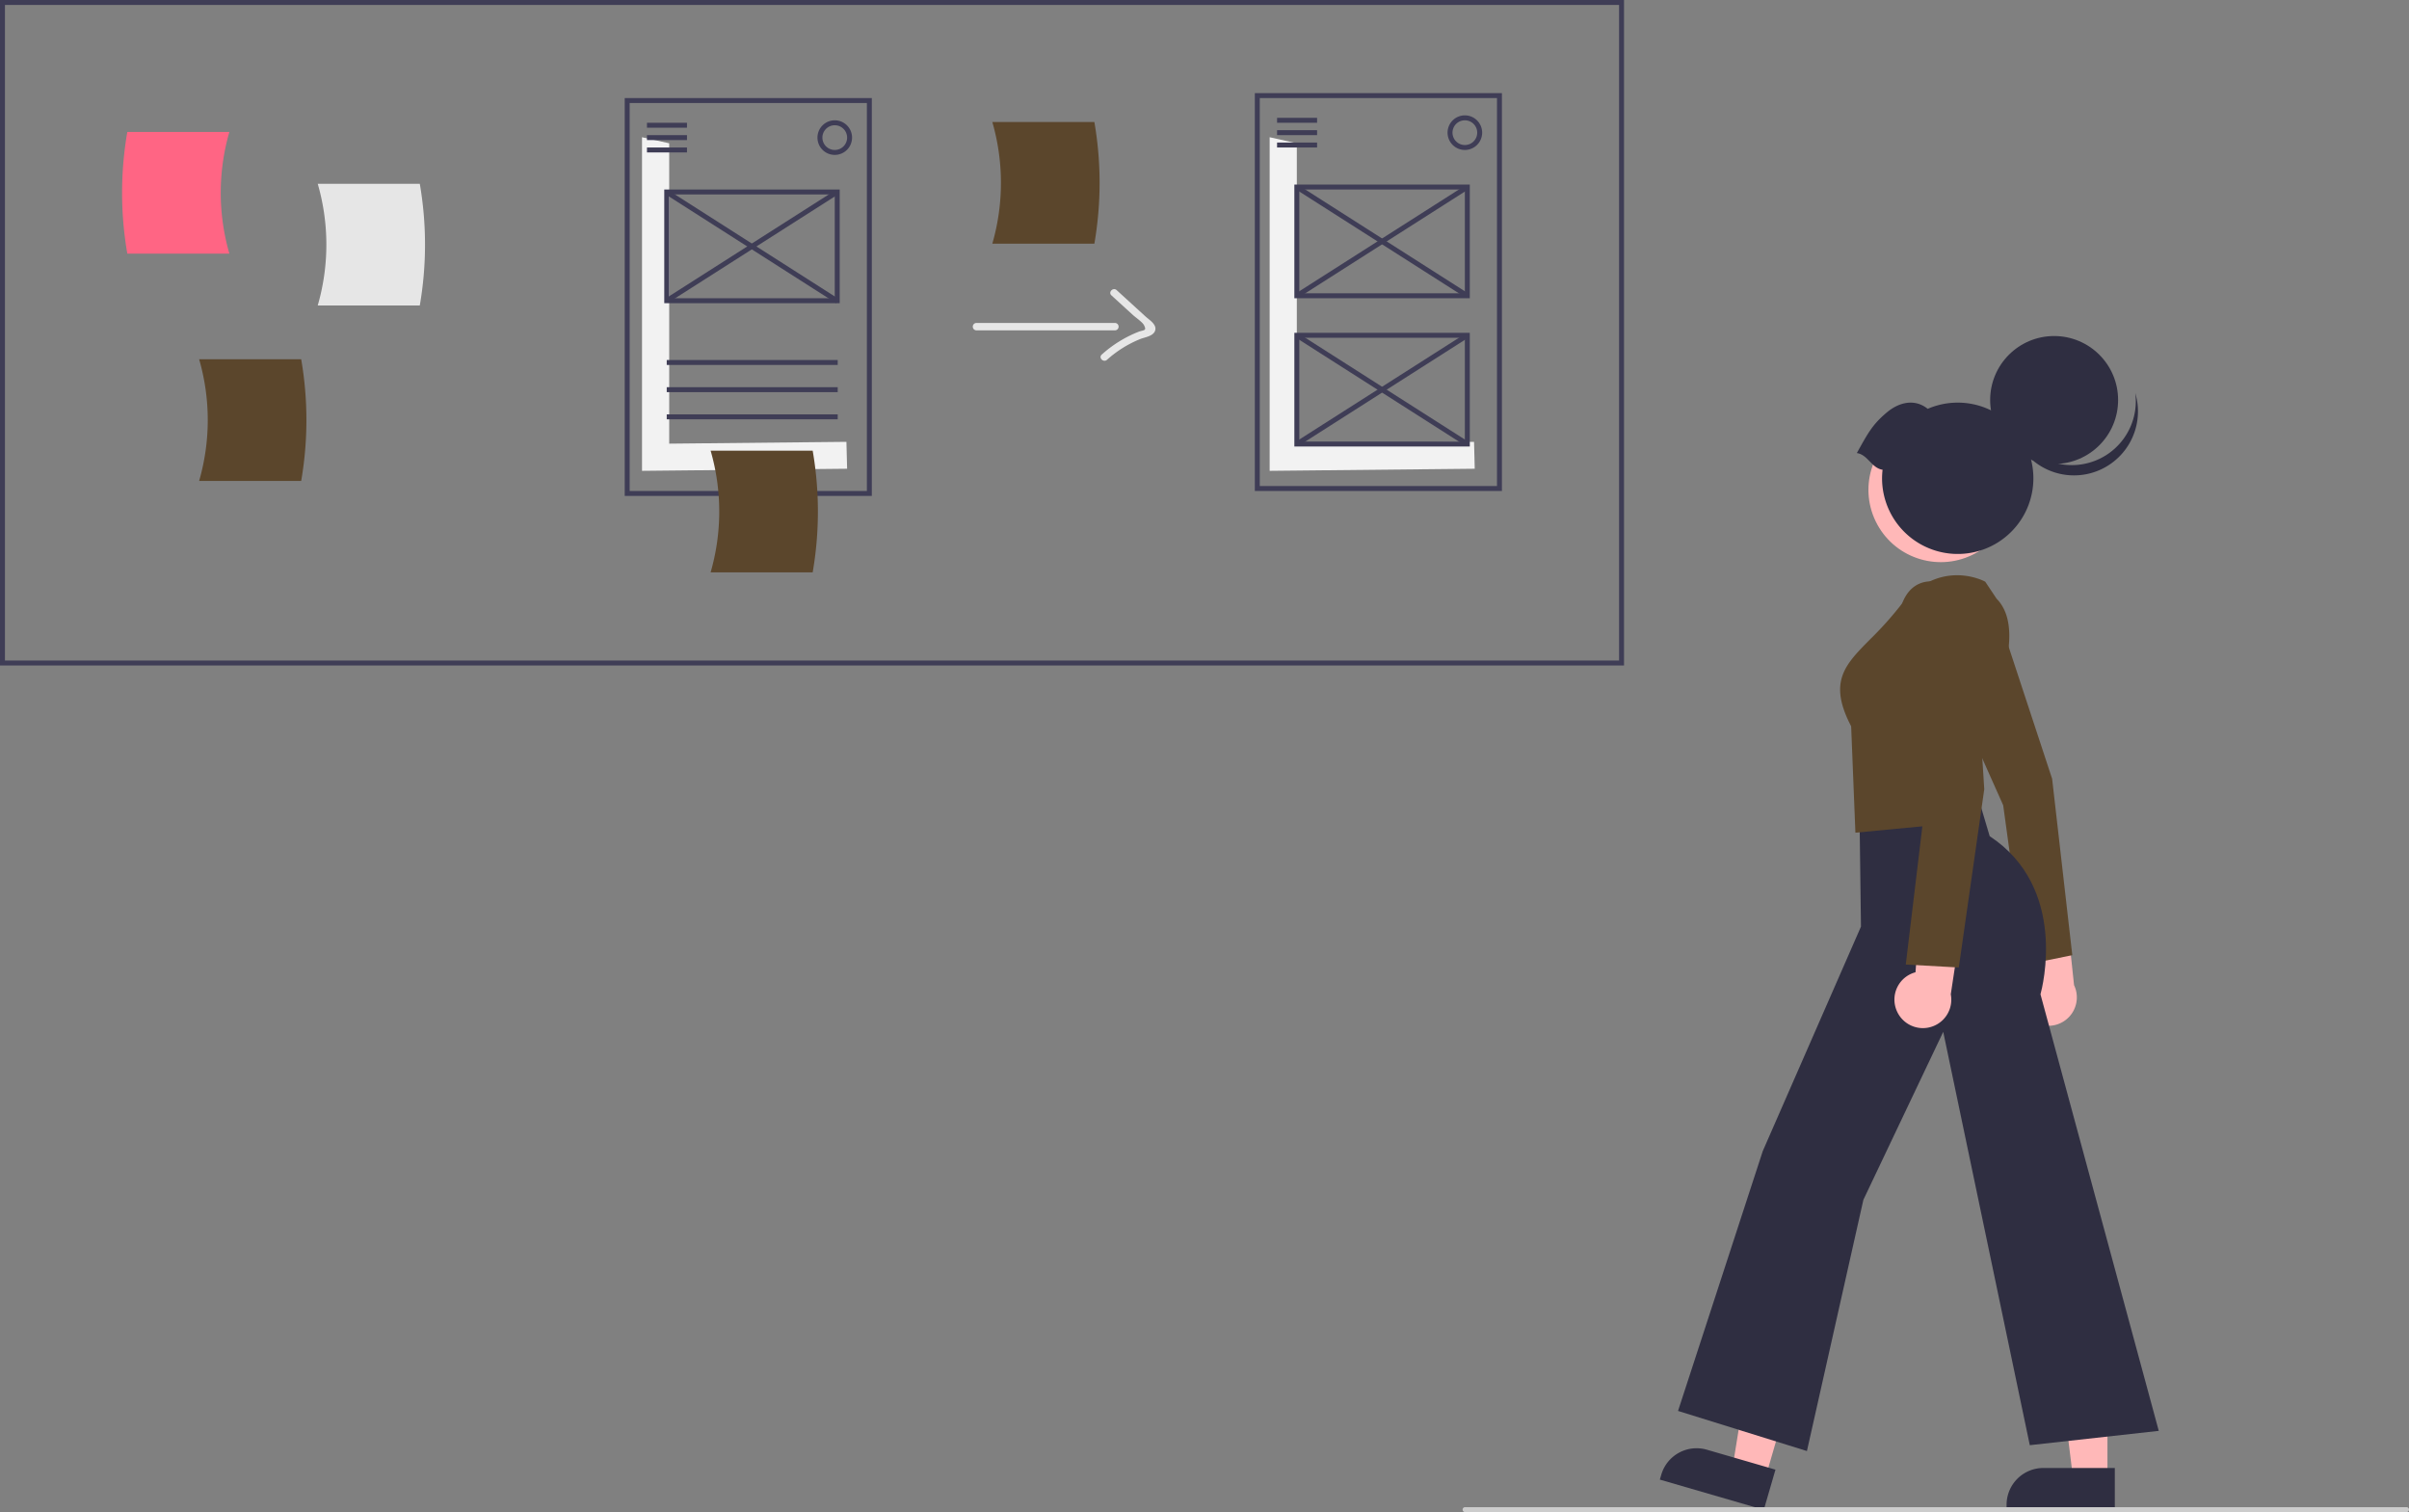 <svg xmlns="http://www.w3.org/2000/svg" xmlns:xlink="http://www.w3.org/1999/xlink" data-name="Layer 1" width="974.917" height="611.895" viewBox="0 0 974.917 611.895"><rect x="0" y="0" width="974.917" height="611.895" fill="#808080" stroke="none"/><path d="M769.778,413.351H112.542V144.052H769.778Zm-655.236-2H767.778V146.052H114.542Z" transform="translate(-112.542 -144.052)" fill="#3f3d56"></path><path d="M205.37,246.689H164.066a144.461,144.461,0,0,1,0-49.247H205.37A88.611,88.611,0,0,0,205.37,246.689Z" transform="translate(-112.542 -144.052)" fill="#ff6584"></path><path d="M241.128,267.667h41.304a144.46,144.46,0,0,0,0-49.247H241.128A88.611,88.611,0,0,1,241.128,267.667Z" transform="translate(-112.542 -144.052)" fill="#e6e6e6"></path><path d="M507.67,277.737h56.126a1.501,1.501,0,0,0,0-3h-56.126a1.501,1.501,0,0,0,0,3Z" transform="translate(-112.542 -144.052)" fill="#e6e6e6"></path><path d="M562.337,263.585l8.769,8.004c1.003.915,3.761,2.805,4.384,4.002,1.288,2.475-.096,1.91-2.304,2.767a49.36,49.36,0,0,0-14.764,9.168c-1.451,1.279.677,3.394,2.121,2.121a45.833,45.833,0,0,1,13.44-8.396c1.769-.7,5.125-1.11,5.966-3.217,1.029-2.579-2.248-4.482-3.8-5.899l-11.692-10.672c-1.424-1.299-3.551.816-2.121,2.121Z" transform="translate(-112.542 -144.052)" fill="#e6e6e6"></path><path d="M193.128,338.667h41.304a144.46,144.46,0,0,0,0-49.247H193.128A88.611,88.611,0,0,1,193.128,338.667Z" transform="translate(-112.542 -144.052)" fill="#5b462c"></path><path d="M514.128,242.667h41.304a144.46,144.46,0,0,0,0-49.247H514.128A88.611,88.611,0,0,1,514.128,242.667Z" transform="translate(-112.542 -144.052)" fill="#5b462c"></path><polygon points="270.825 179.533 270.825 57.985 259.825 55.533 259.825 190.533 342.825 189.684 342.545 178.8 270.825 179.533" fill="#f2f2f2"></polygon><path d="M465.367,344.737h-100v-161h100Zm-98-2h96v-157h-96Z" transform="translate(-112.542 -144.052)" fill="#3f3d56"></path><rect x="261.825" y="49.684" width="16.197" height="2" fill="#3f3d56"></rect><rect x="261.825" y="54.684" width="16.197" height="2" fill="#3f3d56"></rect><rect x="261.825" y="59.684" width="16.197" height="2" fill="#3f3d56"></rect><rect x="269.825" y="145.684" width="69.197" height="2" fill="#3f3d56"></rect><rect x="269.825" y="156.684" width="69.197" height="2" fill="#3f3d56"></rect><rect x="269.825" y="167.684" width="69.197" height="2" fill="#3f3d56"></rect><path d="M450.367,206.737a7,7,0,1,1,7-7A7.008,7.008,0,0,1,450.367,206.737Zm0-12a5,5,0,1,0,5,5A5.006,5.006,0,0,0,450.367,194.737Z" transform="translate(-112.542 -144.052)" fill="#3f3d56"></path><path d="M452.367,266.737h-71v-46h71Zm-69-2h67v-42h-67Z" transform="translate(-112.542 -144.052)" fill="#3f3d56"></path><rect x="415.867" y="202.819" width="2" height="81.835" transform="matrix(0.538, -0.843, 0.843, 0.538, -125.318, 320.12)" fill="#3f3d56"></rect><rect x="375.949" y="242.736" width="81.835" height="2" transform="translate(-178.208 118.306) rotate(-32.524)" fill="#3f3d56"></rect><polygon points="524.825 179.533 524.825 57.985 513.825 55.533 513.825 190.533 596.825 189.684 596.545 178.8 524.825 179.533" fill="#f2f2f2"></polygon><path d="M720.367,342.737h-100v-161h100Zm-98-2h96v-157h-96Z" transform="translate(-112.542 -144.052)" fill="#3f3d56"></path><rect x="516.825" y="47.684" width="16.197" height="2" fill="#3f3d56"></rect><rect x="516.825" y="52.684" width="16.197" height="2" fill="#3f3d56"></rect><rect x="516.825" y="57.684" width="16.197" height="2" fill="#3f3d56"></rect><path d="M705.367,204.737a7,7,0,1,1,7-7A7.008,7.008,0,0,1,705.367,204.737Zm0-12a5,5,0,1,0,5,5A5.006,5.006,0,0,0,705.367,192.737Z" transform="translate(-112.542 -144.052)" fill="#3f3d56"></path><path d="M707.367,264.737h-71v-46h71Zm-69-2h67v-42h-67Z" transform="translate(-112.542 -144.052)" fill="#3f3d56"></path><rect x="670.867" y="200.819" width="2" height="81.835" transform="translate(-5.737 534.201) rotate(-57.475)" fill="#3f3d56"></rect><rect x="630.949" y="240.736" width="81.835" height="2" transform="translate(-137.156 255.023) rotate(-32.518)" fill="#3f3d56"></rect><path d="M707.367,324.737h-71v-46h71Zm-69-2h67v-42h-67Z" transform="translate(-112.542 -144.052)" fill="#3f3d56"></path><rect x="670.867" y="260.819" width="2" height="81.835" transform="translate(-56.326 561.941) rotate(-57.475)" fill="#3f3d56"></rect><rect x="630.949" y="300.736" width="81.835" height="2" transform="translate(-169.41 264.43) rotate(-32.518)" fill="#3f3d56"></rect><path d="M400.128,375.667h41.304a144.46,144.46,0,0,0,0-49.247H400.128A88.611,88.611,0,0,1,400.128,375.667Z" transform="translate(-112.542 -144.052)" fill="#5b462c"></path><circle cx="897.962" cy="342.261" r="29.266" transform="translate(-166.669 328.607) rotate(-28.663)" fill="#ffb8b8"></circle><circle cx="831.302" cy="161.871" r="25.89" fill="#2f2e41"></circle><path d="M966.175,327.362a25.892,25.892,0,0,1-39.982-13.595A25.892,25.892,0,1,0,976.699,303.15,25.882,25.882,0,0,1,966.175,327.362Z" transform="translate(-112.542 -144.052)" fill="#2f2e41"></path><path d="M864.001,327.391c4.52-8.092,6.249-11.472,12.077-16.392,5.153-4.352,11.492-5.63,16.605-1.506a30.62,30.62,0,1,1-18.475,28.106,30.873,30.873,0,0,1,.209-3.462C869.972,333.511,868.445,328.015,864.001,327.391Z" transform="translate(-112.542 -144.052)" fill="#2f2e41"></path><polygon points="714.548 597.707 701.163 593.819 709.789 540.338 729.545 546.077 714.548 597.707" fill="#ffb8b8"></polygon><path d="M800.657,732.322H829.578a0,0,0,0,1,0,0v16.926a0,0,0,0,1,0,0H785.77a0,0,0,0,1,0,0v-2.039A14.887,14.887,0,0,1,800.657,732.322Z" transform="translate(126.151 -339.942) rotate(16.197)" fill="#2f2e41"></path><polygon points="852.88 598.027 838.941 598.026 832.31 544.261 852.882 544.262 852.88 598.027" fill="#ffb8b8"></polygon><path d="M826.945,594.043h28.921a0,0,0,0,1,0,0V610.969a0,0,0,0,1,0,0H812.058a0,0,0,0,1,0,0v-2.039A14.887,14.887,0,0,1,826.945,594.043Z" fill="#2f2e41"></path><path d="M932.624,554.92a11.433,11.433,0,0,1,3.208-17.235l-7.238-39.98,19.414,8.298,3.896,36.693a11.495,11.495,0,0,1-19.282,12.224Z" transform="translate(-112.542 -144.052)" fill="#ffb8b8"></path><path d="M943.033,459.198l-22.778-69.148c-.475-.793-6.145-9.716-18.49-5.92a10.324,10.324,0,0,0-6.377,5.2c-3.614,6.928-.243,17.631-.228,17.688l28.043,62.841.029.065,8.851,64.536,19.115-3.881Z" transform="translate(-112.542 -144.052)" fill="#5b462c"></path><path d="M791.638,715.007l34.284-105.128L865.672,519.02l-.572-44.067L912.271,463.954l5.493,18.468c31.77,20.963,21.304,61.288,20.557,63.991l47.869,176.66L933.995,728.871l-35.035-167.264-32.311,67.965-22.846,101.665Z" transform="translate(-112.542 -144.052)" fill="#2f2e41"></path><path d="M861.699,437.961c-9.379-17.978-2.598-24.823,7.656-35.178a141.136,141.136,0,0,0,11.773-13.015c15.997-20.566,34.563-10.466,34.749-10.361l.104.059,4.587,6.88c15.116,15.213-7.807,57.018-9.548,60.131L912.17,476.37l-48.749,4.643Z" transform="translate(-112.542 -144.052)" fill="#5b462c"></path><path d="M880.272,553.364a11.433,11.433,0,0,1,7.465-15.863l3.113-40.51,16.683,12.94L902.019,546.417a11.495,11.495,0,0,1-21.747,6.948Z" transform="translate(-112.542 -144.052)" fill="#ffb8b8"></path><path d="M883.805,534.372,891.68,468.78l-11.225-67.875c-.026-.476-.584-11.732,4.946-17.834a11.291,11.291,0,0,1,8.186-3.747c14.026-.614,17.379,11.071,17.411,11.188l4.568,72.917-10.305,72.134Z" transform="translate(-112.542 -144.052)" fill="#5b462c"></path><path d="M705.458,755.948h381a1,1,0,0,0,0-2h-381a1,1,0,0,0,0,2Z" transform="translate(-112.542 -144.052)" fill="#ccc"></path></svg>